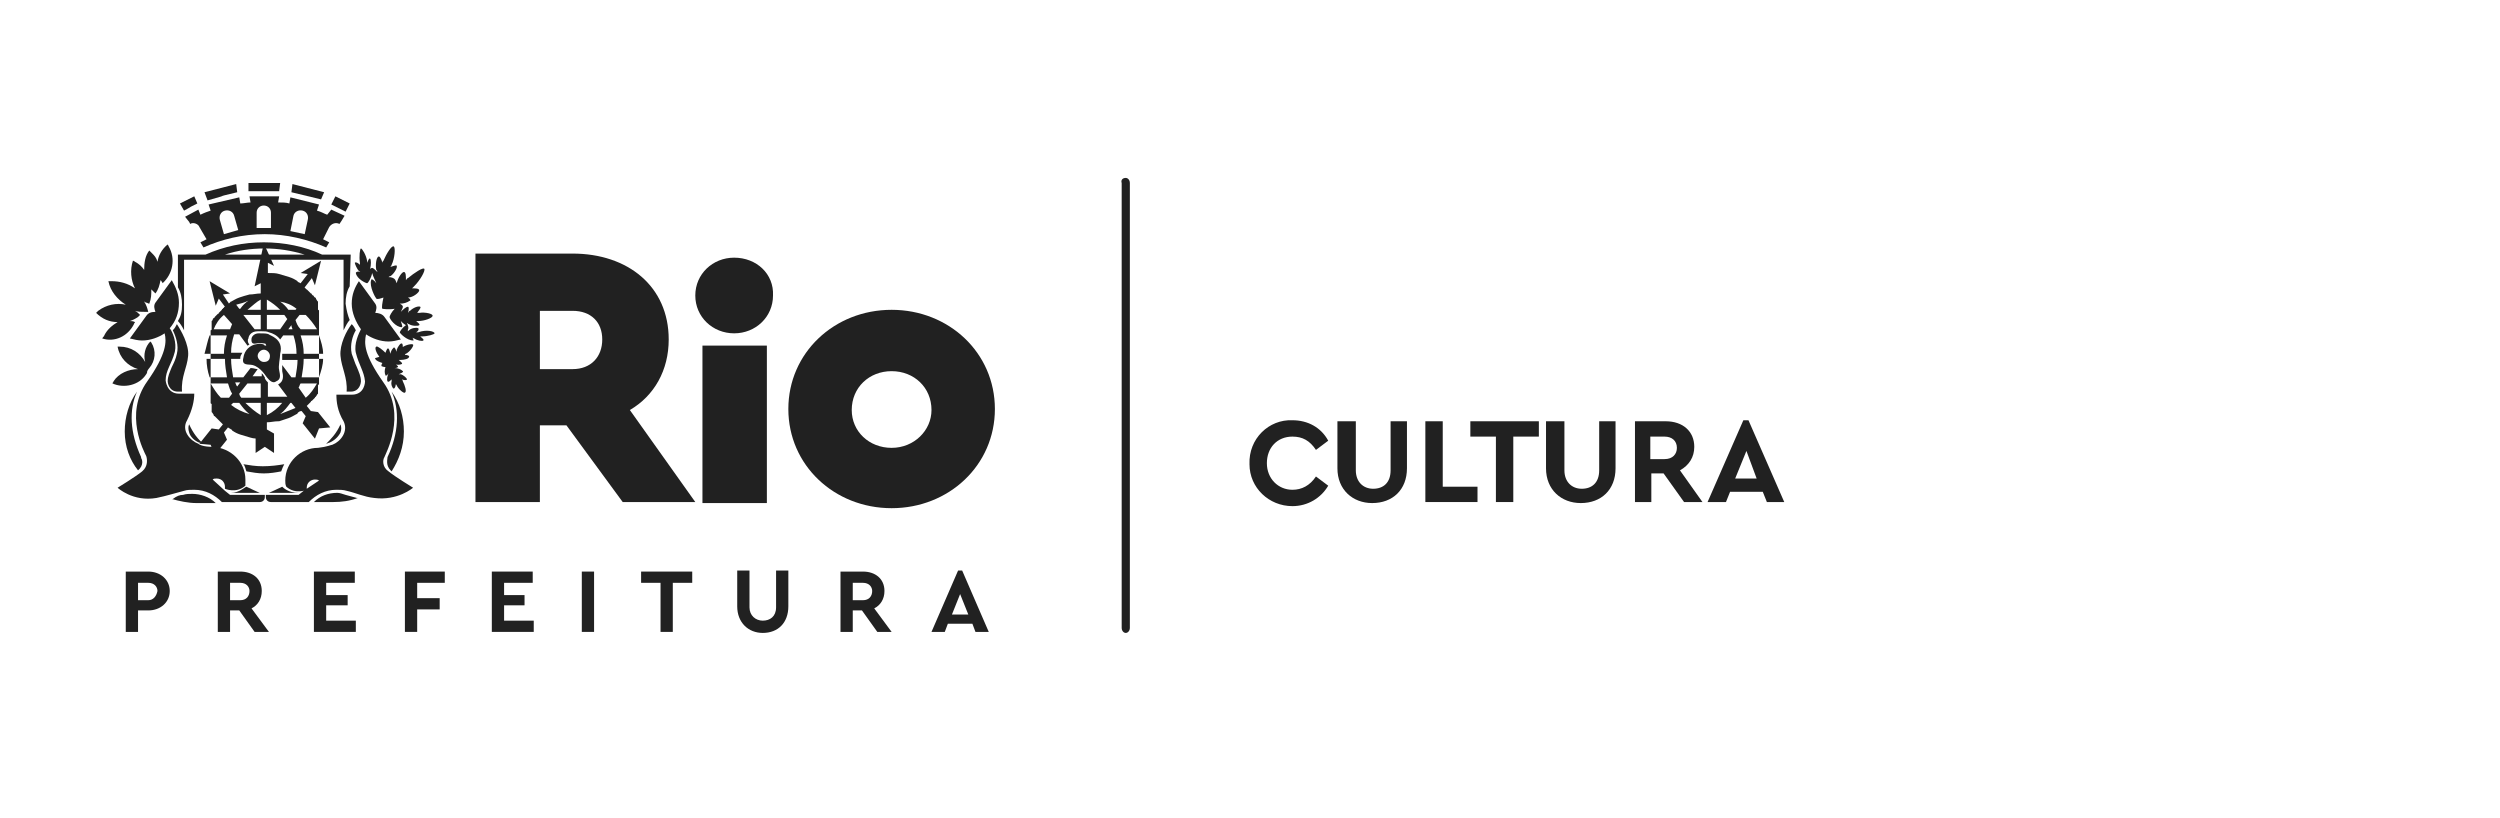 <?xml version="1.0" encoding="utf-8"?>
<!-- Generator: Adobe Illustrator 22.0.0, SVG Export Plug-In . SVG Version: 6.00 Build 0)  -->
<svg version="1.1" id="Layer_1" xmlns="http://www.w3.org/2000/svg" xmlns:xlink="http://www.w3.org/1999/xlink" x="0px" y="0px"
	 viewBox="0 0 244.5 80" style="enable-background:new 0 0 244.5 80;" xml:space="preserve">
<style type="text/css">
	.st0{display:none;}
	.st1{display:inline;}
	.st2{fill:#212121;}
</style>
<g id="Layer_3" class="st0">
	<g class="st1">
		<path class="st2" d="M139.3,45.7c-1.8,1.8-3.9,2.3-6.1,1.9c-3.2-0.5-5.5-2.2-6.8-5.1c-1.4-3-1.3-6.1,0.3-9
			c1.5-2.8,4.7-5.1,9.1-4.5c1,0.1,1.9,0.5,2.7,1.2c0.2,0.2,0.4,0.3,0.6,0.5c0.3,0,0.2-0.3,0.3-0.4c0.2-0.7,0.3-0.8,1-0.8
			c1.1,0,2.2,0,3.3,0c0.7,0,0.9,0.3,0.9,0.9c0,0.3,0,0.6,0,1c0,4.7,0,9.3,0,14c0,0.3,0,0.6,0,1c0,0.6-0.3,0.8-0.9,0.8
			c-1.1,0-2.3,0-3.4,0c-0.7,0-0.8-0.2-1-0.9C139.3,46.2,139.3,46,139.3,45.7z M135.2,33.9c-0.6,0-1.1,0.1-1.5,0.2
			c-2.7,0.9-4,4.8-1.5,7.4c1.7,1.8,4.6,1.7,6.2-0.2c1.2-1.5,1.4-3.7,0.4-5.4C137.8,34.6,136.7,33.9,135.2,33.9z"/>
		<path class="st2" d="M70.3,39.7c-1.9,0-3.8,0-5.6,0c-0.4,0-0.5,0.2-0.4,0.5c0.5,1.6,1.6,2.6,3.3,2.9c1.6,0.2,3-0.1,4.1-1.3
			c0.1-0.1,0.2-0.2,0.3-0.3c0.4-0.4,0.6-0.4,1.1-0.1c0.9,0.6,1.8,1.1,2.6,1.7c0.4,0.3,0.5,0.8,0.2,1.2c-0.5,0.7-1.1,1.2-1.8,1.7
			c-1.3,0.9-2.8,1.4-4.3,1.6c-1.9,0.3-3.8,0.1-5.6-0.7c-3.4-1.5-5.2-4.2-5.5-7.9c-0.1-1.6,0.1-3.1,0.7-4.6c1.6-3.4,4.2-5.3,8-5.5
			c1.6-0.1,3.1,0.1,4.5,0.8c3.3,1.6,5,4.2,5.2,7.8c0,0.4,0,0.8,0,1.2c0,0.6-0.3,0.8-0.8,0.9c-0.3,0-0.6,0-1,0
			C73.7,39.7,72,39.7,70.3,39.7L70.3,39.7z M71.8,36.3c-0.6-2-1.7-3-3.6-3c-1.8,0-3.1,0.9-3.8,2.5c-0.1,0.3,0,0.6,0.3,0.6
			c1.5,0,3,0,4.5,0C70.1,36.3,70.9,36.3,71.8,36.3z"/>
		<path class="st2" d="M99.7,39.7c-1.8,0-3.7,0-5.5,0c-0.5,0-0.6,0.1-0.4,0.7c0.6,1.6,1.7,2.6,3.4,2.8c1.5,0.2,2.8-0.2,3.9-1.3
			c0.2-0.2,0.3-0.3,0.5-0.5c0.3-0.2,0.6-0.3,0.9-0.1c0.9,0.6,1.8,1.1,2.6,1.7c0.6,0.4,0.6,0.8,0.2,1.4c-0.9,1.1-2,2-3.4,2.5
			c-2.5,1-5.1,1.1-7.6,0.2c-3.6-1.2-5.9-4.4-6.1-8.1c-0.1-2.9,0.7-5.5,2.9-7.6c1.6-1.5,3.5-2.4,5.8-2.5c1.7-0.1,3.3,0.1,4.8,0.8
			c3.1,1.5,4.7,4,5,7.5c0,0.5,0,1,0,1.5s-0.3,0.8-0.7,0.8c-0.3,0-0.6,0-1,0C103.2,39.7,101.4,39.7,99.7,39.7L99.7,39.7z M101.2,36.2
			c-0.3-2-2.1-2.9-3.5-2.9c-1.7,0-3,0.8-3.8,2.5c-0.2,0.4,0,0.6,0.5,0.6c2.2,0,4.3,0,6.5,0C101,36.3,101.1,36.2,101.2,36.2z"/>
		<path class="st2" d="M116,41.5c0.4-0.3,0.4-0.6,0.5-0.8c0.9-3.3,1.8-6.5,2.7-9.8c0.4-1.4,0.4-1.4,1.9-1.4c1.1,0,2.2,0,3.3,0
			c0.6,0,0.9,0.5,0.8,1.2c0,0.1-0.1,0.2-0.1,0.3c-0.1,0.2-0.1,0.3-0.2,0.5c-1.6,4.7-3.2,9.4-4.9,14.1c-0.7,2-0.8,1.6-2.4,1.6
			c-1.3,0-2.7,0-4,0c-1.2,0-1.3-0.1-1.7-1.2c-0.2-0.6-0.4-1.1-0.6-1.7c-1.5-4.3-3-8.6-4.5-13c-0.1-0.3-0.2-0.6-0.3-0.9
			c-0.1-0.4,0.2-0.8,0.6-0.9c0.2,0,0.5-0.1,0.7-0.1c1.1,0,2.1,0,3.2,0c1,0,1.2,0.1,1.5,1.1c0.8,2.4,1.5,4.9,2.2,7.3
			C115.2,39.1,115.6,40.2,116,41.5z"/>
		<path class="st2" d="M10,24c0-2.4,0.9-4.2,2.3-5.8c1.2-1.3,2.6-2.3,4.1-3.2c2.5-1.3,5.2-2.1,8-2.5c5.2-0.7,10.3-0.2,15.3,1.6
			c1.4,0.5,2.8,1.1,4.1,1.9c0.7,0.4,1.2,1,1.2,1.9c0.2,1.8-1.5,3.1-3.2,2.5c-0.3-0.1-0.5-0.2-0.7-0.4c-3.2-1.8-6.6-2.6-10.2-2.9
			c-3-0.2-6,0-8.9,0.8c-1.6,0.5-3.2,1.1-4.6,2.1c-1,0.7-1.8,1.4-2.3,2.5c-0.1,0.3-0.3,0.5-0.6,0.7c-1.2,1-2.3,2.1-3.3,3.3
			c-0.3,0.4-0.5,0.4-0.7-0.2C10.1,25.6,9.9,24.7,10,24z"/>
		<path class="st2" d="M17.4,53.5c0.2,0.1,0.3,0.1,0.5,0.2c3.1,1.8,6.6,2.5,10.1,2.6c3.2,0.1,6.4-0.3,9.5-1.4
			c1.1-0.4,2.2-0.9,3.3-1.4c0.3-0.2,0.6-0.3,0.8-0.4c1.1-0.5,2.3-0.1,3,1c0.6,1,0.4,2.4-0.5,3.1c-0.4,0.3-0.9,0.6-1.4,0.9
			c-2.5,1.3-5.1,2.1-7.8,2.6c-2.2,0.4-4.4,0.6-6.7,0.6c-3.4-0.1-6.7-0.6-9.9-1.9c-2.2-0.9-4.3-2.1-5.9-3.9c-0.5-0.6-1.1-1.1-1.3-1.9
			C13.2,53.5,15.3,53.5,17.4,53.5z"/>
		<path class="st2" d="M15.7,47.2c0,0.1-0.1,0.1-0.2,0.2C15.3,47,14.9,47,14.4,47c-1.3,0-2.7,0-4,0c0.2-1.1,0.9-2,1.6-2.8
			c1.4-1.6,3.1-2.8,5.1-3.7c3.2-1.5,6.7-2.2,10.2-2.3s6.9,0.4,10.2,1.6c1.2,0.5,2.4,1.1,3.4,2c1.2,1.1,1.9,2.3,1.5,4
			c-1.5,0-2.9,0-4.4,0c-0.4,0-0.7,0.1-1-0.3c0.1-0.2,0.3-0.5,0-0.7c-0.9-0.5-1.9-0.9-2.9-1.2c-4.8-1.3-9.6-1-14.3,0.8
			c-1.5,0.6-2.7,1.4-4,2.4C15.9,47,15.8,47.1,15.7,47.2z"/>
		<path class="st2" d="M79.1,33c0-3.1,0-6.2,0-9.3c0-0.3,0-0.6,0-1c0-0.6,0.3-1,0.9-1c1.2,0,2.4,0,3.6,0c0.6,0,0.8,0.3,0.8,0.9
			c0,0.4,0,0.7,0,1.1c0,5.6,0,11.3,0,16.9c0,0.4,0,0.8,0.1,1.2c0.1,0.6,0.4,0.9,1,0.9c0.4,0,0.7,0,1.1,0c0.5,0,0.8,0.2,0.8,0.7
			c0,0.9,0,1.8,0,2.7c0,0.6-0.3,0.9-1,0.9c-1.2,0-2.4,0.1-3.6,0c-2.6-0.3-3.5-1.8-3.7-3.7c0-0.4,0-0.7,0-1.1
			C79.1,39.2,79.1,36.1,79.1,33z"/>
		<path class="st2" d="M37.5,28.5c0-0.1,0-0.2,0-0.3c-0.1-0.1-0.2-0.1-0.3-0.2c-0.5-0.2-0.9-0.4-1.4-0.6c-0.1-0.2-0.3-0.2-0.6-0.2
			c-0.1,0-0.2,0-0.3-0.1c-0.1-0.2-0.3-0.2-0.6-0.2c-0.1,0-0.2,0-0.3-0.1c-0.2-0.3-0.5-0.3-0.8-0.2c-1-0.1-2-0.3-3-0.4
			c-4.7-0.4-8.9,0.7-12.4,4c-0.1,0.1-0.2,0.2-0.3,0.2c-1.5,0-3,0-4.5,0c-0.5,0-0.9,0-1.3,0.3c0.4-1.2,1.2-2.2,2.1-3.2
			c2.8-3.1,6.3-5,10.3-5.8c4.5-0.9,8.8-0.4,13.1,1.1c1.1,0.4,2.1,0.9,3,1.6c0.7,0.5,1.3,1.1,1.7,1.9c0,0.2,0.1,0.4,0.2,0.5
			c0.3,0.5,0.4,1.1,0.3,1.6C40.9,28.5,39.2,28.5,37.5,28.5z"/>
		<path class="st2" d="M37.2,45.5c0.3,0.3,0.7,0.3,1,0.3c1.5,0,2.9,0,4.4,0c-0.1,1.4-1,2.3-2,3.1c-0.8,0.6-1.6,1.1-2.5,1.4
			c-5.2,2-10.5,2.5-15.8,0.9c-1.4-0.4-2.7-1-4-1.8c-0.5-0.3-0.5-0.5-0.1-0.8c1.3-1.1,2.8-1.7,4.4-2.2c0.4-0.1,0.7,0,1.1,0.2
			c1.2,0.4,2.4,0.6,3.6,0.7c3.2,0.2,6.3-0.3,9.3-1.5C36.7,45.7,37,45.6,37.2,45.5z"/>
		<path class="st2" d="M37.5,28.5c1.7,0,3.4,0,5.2,0c0.1,1.4-0.7,2.3-1.6,3.2c-1,0.9-2.2,1.5-3.4,2c-2.3,0.9-4.6,1.4-7.1,1.6
			c-3.5,0.3-7-0.1-10.4-1.1c-0.4-0.1-0.9-0.2-1.3-0.6c0.3-0.7,0.8-1.3,1.4-1.8c0.4-0.4,0.9-0.7,1.3-1c0.8-0.6,1.7-0.8,2.8-0.6
			c3.4,0.7,6.7,0.5,10-0.4C35.5,29.4,36.5,28.9,37.5,28.5z"/>
		<path class="st2" d="M88.1,59.4c0,2.6,0,5.2,0,7.8c0,0.3,0,0.6,0,1c0,0.6-0.3,0.8-0.9,0.7c-0.3,0-0.4-0.2-0.4-0.4
			c0-0.5,0-0.9-0.1-1.4c0-0.1-0.1-0.2-0.2-0.2s-0.2,0-0.2,0c-0.1,0.1-0.2,0.3-0.4,0.4c-2.5,2.8-7.8,2.6-10-1.1
			c-1.5-2.6-1.5-5.2,0.1-7.8c2.1-3.4,7-4.1,9.9-1.2c0.2,0.2,0.3,0.3,0.5,0.5c0.1,0.1,0.3,0,0.3-0.1c0.1-0.3,0.1-0.6,0.1-0.9
			c0-2,0-3.9,0-5.9c0-0.2-0.1-0.5,0.2-0.6c0.3-0.1,0.7-0.1,1.1,0.1c0.1,0,0.1,0.1,0.1,0.2c0,0.3,0,0.6,0,1
			C88.1,54.1,88.1,56.8,88.1,59.4z M81.2,56.8c-1.7-0.1-3.7,1.1-4.5,3.2c-0.5,1.2-0.6,2.5-0.3,3.8c0.4,2.3,2.3,4.1,4.7,4.3
			c1.9,0.2,4.2-0.7,5.2-3.2c0.7-1.7,0.7-3.4-0.1-5.1C85.2,57.8,83.6,56.8,81.2,56.8z"/>
		<path class="st2" d="M164.4,66.8c-0.1,0.2-0.3,0.3-0.4,0.5c-2.4,2.8-7.2,2.6-9.6-0.2c-2.3-2.7-2.2-7,0.3-9.6
			c2.6-2.7,7-2.7,9.4,0.1c0.1,0.1,0.2,0.3,0.3,0.4c0.4-0.2,0.2-0.5,0.2-0.7c0-0.3,0-0.5,0-0.8s0.2-0.5,0.5-0.6
			c0.4-0.1,0.8,0.1,0.9,0.6c0,0.2,0,0.5,0,0.7c0,3.5,0,7.1,0,10.6c0,0.2,0,0.4,0,0.5c0,0.6-0.2,0.7-0.7,0.7c-0.4,0-0.6-0.2-0.6-0.6
			c0-0.5,0-1,0-1.5C164.6,66.8,164.5,66.8,164.4,66.8z M164.7,62.5c0.1-1.2-0.3-2.3-0.9-3.4c-1.9-3.1-6.7-3.2-8.6,0
			c-1.3,2.1-1.3,4.4-0.1,6.5c2,3.3,6.8,3.3,8.8,0C164.4,64.6,164.7,63.6,164.7,62.5z"/>
		<path class="st2" d="M133.6,57.9c0-0.5,0-1,0-1.5c0-0.3,0.3-0.6,0.7-0.6c0.3,0,0.6,0.2,0.7,0.5c0,0.3,0,0.5,0,0.8
			c0,3.5,0,7,0,10.4c0,0.2,0,0.5,0,0.7c0,0.5-0.2,0.6-0.7,0.6s-0.7-0.2-0.7-0.6s0-0.9,0-1.3c-0.3-0.1-0.4,0-0.5,0.2
			c-1.7,2-4,2.6-6.5,1.9c-2.6-0.7-4.2-2.5-4.7-5.2c-0.5-2.9,0.3-5.4,2.7-7.2c2.8-2.1,6.4-1.4,8.4,0.7c0.1,0.2,0.3,0.3,0.4,0.5
			C133.4,57.9,133.5,57.9,133.6,57.9z M128.4,56.8c-2.2,0-3.8,1.1-4.7,3.1c-0.6,1.4-0.7,2.8-0.3,4.3c0.6,2.2,2.5,3.8,4.8,3.9
			s4.3-1.2,5.1-3.4c0.6-1.6,0.6-3.2-0.1-4.8C132.2,57.9,130.7,56.8,128.4,56.8z"/>
		<path class="st2" d="M61.1,62.9c-0.1,3,2.9,5.7,6.3,5.1c1.2-0.2,2.2-0.8,3.1-1.7c0.2-0.2,0.3-0.3,0.5-0.5c0.2-0.1,0.6,0,0.8,0.2
			c0.2,0.2,0.2,0.4,0,0.6c-0.3,0.5-0.7,0.8-1.1,1.2c-1.4,1-2.9,1.4-4.6,1.4c-4.8-0.1-7.1-4.3-6.5-7.9c0.4-2.6,1.8-4.5,4.2-5.5
			c3.2-1.3,7.6,0.3,8.7,4.3c0.1,0.3,0.1,0.6,0.2,0.9c0.2,1.9,0,1.7-1.5,1.7c-2.9,0-5.8,0-8.7,0C62.1,62.9,61.7,62.9,61.1,62.9z
			 M66.3,61.7L66.3,61.7c1.6,0,3.1,0,4.7,0c0.4,0,0.5-0.2,0.4-0.5c-0.3-1.9-1.3-3.3-3.1-4c-0.8-0.3-1.6-0.3-2.4-0.3
			c-2.3,0-4.3,1.9-4.7,4.4c-0.1,0.3,0.1,0.5,0.5,0.5C63.1,61.7,64.7,61.7,66.3,61.7z"/>
		<path class="st2" d="M182.5,62.2c0,3.4-1.8,6-4.8,6.8c-4.6,1.3-8-1.9-8.5-5.5c-0.2-1.4-0.1-2.8,0.5-4.2c1.1-2.6,3.8-4.1,6.5-3.9
			c3.2,0.3,5.2,2.4,5.9,4.8c0.1,0.3,0.2,0.7,0.2,1.1C182.5,61.7,182.5,62,182.5,62.2z M170.6,62.2c0,1.4,0.2,2.3,0.8,3.3
			c2,3.4,6.9,3.4,8.8,0.1c1.1-2,1.2-4,0.2-6c-1-1.9-2.5-2.8-4.7-2.8c-2.1,0-3.6,1-4.5,2.8C170.8,60.4,170.6,61.4,170.6,62.2z"/>
		<path class="st2" d="M143.8,69.3c-0.3-0.1-0.7-0.2-1.1-0.4c-2.6-0.9-4-2.8-4.5-5.4c-0.2-1.4-0.1-2.8,0.5-4.2
			c1.1-2.4,3-3.7,5.5-3.9c2.4-0.2,4.5,0.7,5.9,2.8c0.1,0.2,0.2,0.4,0.3,0.6c0.2,0.4,0.1,0.6-0.2,0.8c-0.4,0.3-0.7,0.2-0.9-0.1
			c-0.1-0.2-0.2-0.4-0.4-0.6c-1.2-1.8-3-2.4-5-2.1c-1.9,0.2-3.2,1.3-3.9,3c-0.8,1.9-0.8,3.8,0.3,5.7c1.8,3.1,6.3,3.5,8.6,0.5
			c0.2-0.2,0.3-0.5,0.5-0.7c0.2-0.3,0.6-0.4,1-0.2c0.2,0.1,0.4,0.3,0.3,0.6c-0.1,0.2-0.2,0.4-0.3,0.6c-1,1.6-2.4,2.5-4.2,2.8
			c-0.6,0.1-0.9,0.4-1.1,0.9c-0.4,0.8-0.7,1.7-1.1,2.5c-0.2,0.4-0.4,0.6-0.9,0.5c-0.4,0-0.6-0.2-0.4-0.6c0.3-0.8,0.7-1.6,1-2.4
			C143.8,69.8,144,69.6,143.8,69.3z"/>
		<path class="st2" d="M102.4,67.2c-0.4,0-0.5,0.4-0.7,0.6c-0.9,0.9-2,1.4-3.3,1.5c-0.9,0.1-1.7,0.1-2.6-0.2
			c-2.6-0.8-3.6-2.7-3.8-4.7c0-0.1,0-0.2,0-0.3c0-2.5,0-5,0-7.6c0-0.2,0-0.5,0.2-0.6c0.2-0.2,0.5-0.2,0.8-0.1
			c0.2,0.1,0.4,0.3,0.4,0.5c0,0.3,0,0.6,0,1c0,1.9,0,3.8,0,5.8c0,0.6,0,1.2,0.2,1.8c0.4,1.6,1.4,2.6,3,3c1.2,0.3,2.4,0.2,3.5-0.3
			c1.3-0.5,2-1.5,2.4-2.8c0.2-0.6,0.2-1.3,0.2-1.9c0-1.8,0-3.7,0-5.5c0-0.3,0-0.6,0-1s0.3-0.6,0.6-0.6c0.4,0,0.7,0.2,0.8,0.6
			c0,0.2,0,0.5,0,0.7c0,3.6,0,7.1,0,10.7c0,0.1,0,0.3,0,0.4c0,0.6-0.3,0.8-0.9,0.7c-0.3,0-0.4-0.2-0.5-0.4c0-0.2,0-0.5,0-0.7
			C102.6,67.6,102.7,67.4,102.4,67.2z"/>
		<path class="st2" d="M113.9,69.3c-4.4,0-7.4-3.8-6.7-8.1c0.4-2.5,1.8-4.4,4.2-5.3c3.1-1.2,6.6,0.1,8.1,2.9c0.3,0.5,0.2,0.8-0.4,1
			c-0.2,0.1-0.5,0-0.6-0.2s-0.3-0.4-0.4-0.6c-1.3-1.9-3.1-2.5-5.2-2.2c-2,0.3-3.3,1.6-3.9,3.4c-0.7,2-0.5,3.9,0.7,5.6
			c1.9,2.8,6.1,3,8.3,0.2c0.2-0.2,0.3-0.4,0.5-0.7c0.2-0.4,0.5-0.4,0.8-0.3c0.5,0.1,0.7,0.4,0.4,0.9c-1.1,1.9-2.7,3.1-4.9,3.3
			C114.3,69.3,114,69.3,113.9,69.3z"/>
		<path class="st2" d="M11.9,30.7c0.4-0.3,0.8-0.3,1.3-0.3c1.5,0,3,0,4.5,0c-0.1,0.2-0.3,0.5-0.4,0.7c-1.5,2-2.3,4.2-2,6.6
			c0,0.4,0,0.6-0.3,0.8c-1.3,0.7-2.5,1.5-3.5,2.4c-0.3,0-0.4-0.2-0.4-0.4C10.1,37.2,10.4,33.9,11.9,30.7
			C11.8,30.8,11.9,30.7,11.9,30.7z"/>
		<path class="st2" d="M10.5,46.9c1.3,0,2.7,0,4,0c0.4,0,0.8,0,1.1,0.4c-0.2,0.3-0.3,0.6-0.5,1c-0.5,1-0.4,2,0.2,3
			c0.3,0.5,0.7,1,1.2,1.4c0.3,0.2,0.6,0.5,0.9,0.8c-2.1,0-4.2,0-6.3,0C9.8,51.5,9.6,49,10.5,46.9z"/>
		<path class="st2" d="M161,53.5c-0.4,0-0.7-0.1-1.1-0.3c-0.5-0.2-1-0.4-1.5-0.6c-0.5-0.2-1-0.1-1.3,0.4c0,0.1-0.1,0.2-0.2,0.2
			c-0.2,0.2-0.5,0.2-0.8,0s-0.3-0.4-0.2-0.7c0.6-1.3,1.7-1.6,2.7-1.2c0.6,0.2,1.2,0.4,1.8,0.7s1.1,0.3,1.5-0.4
			c0.1-0.2,0.3-0.4,0.5-0.4c0.4,0,0.7,0.4,0.6,0.8C162.7,53,162,53.6,161,53.5z"/>
		<path class="st2" d="M33.4,26.5c0.3,0,0.6-0.1,0.8,0.2C33.9,26.8,33.6,26.7,33.4,26.5z"/>
		<path class="st2" d="M42.4,26.8c-0.2-0.1-0.2-0.3-0.2-0.5C42.3,26.4,42.4,26.6,42.4,26.8z"/>
		<path class="st2" d="M34.5,26.8c0.2,0,0.4,0,0.6,0.2C34.8,27.1,34.6,27,34.5,26.8z"/>
		<path class="st2" d="M35.3,27.1c0.2,0,0.4,0,0.6,0.2C35.6,27.4,35.4,27.3,35.3,27.1z"/>
		<path class="st2" d="M37.2,27.9c0.1,0.1,0.2,0.1,0.3,0.2C37.4,28.1,37.3,28,37.2,27.9z"/>
		<path class="st2" d="M15.7,47.2c0.1-0.1,0.2-0.2,0.3-0.3C16,47.1,15.9,47.1,15.7,47.2z"/>
	</g>
</g>
<path class="st2" d="M110.1,17.4L110.1,17.4c0.2,0,0.4,0.2,0.4,0.5v43.5c0,0.3-0.2,0.5-0.4,0.5l0,0c-0.2,0-0.4-0.2-0.4-0.5V17.9
	C109.6,17.6,109.8,17.4,110.1,17.4"/>
<path class="st2" d="M87.2,30.3c-5.6,0-10.1,4.2-10.1,9.7s4.5,9.7,10.1,9.7s10.1-4.2,10.1-9.7S92.8,30.3,87.2,30.3 M87.2,43.8
	c-2.2,0-3.9-1.6-3.9-3.7c0-2.2,1.7-3.8,3.9-3.8s3.9,1.6,3.9,3.8C91.1,42.1,89.4,43.8,87.2,43.8"/>
<path class="st2" d="M74.6,61.9L74.6,61.9c1.5,0,2.5-1,2.5-2.6v-3.5h-1.2v3.6c0,0.9-0.6,1.3-1.3,1.3s-1.3-0.5-1.3-1.3v-3.6h-1.2v3.5
	C72.1,60.9,73.2,61.9,74.6,61.9"/>
<path class="st2" d="M94.1,55.8h-0.4l-2.6,6h1.3l0.3-0.8h2.4l0.3,0.8h1.3L94.1,55.8z M93.1,60.1l0.8-2l0.8,2H93.1z"/>
<path class="st2" d="M85.5,59.5c0.6-0.3,1-0.9,1-1.7c0-1.2-0.9-1.9-2.1-1.9h-2.2v5.9h1.2v-2.1h0.9l1.5,2.1h1.4L85.5,59.5z
	 M84.4,58.7h-1V57h1c0.6,0,0.9,0.4,0.9,0.8C85.3,58.3,85,58.7,84.4,58.7"/>
<polygon class="st2" points="67.7,55.9 62.7,55.9 62.7,57 64.6,57 64.6,61.8 65.8,61.8 65.8,57 67.7,57 "/>
<rect x="56.9" y="55.9" class="st2" width="1.2" height="5.9"/>
<polygon class="st2" points="52.1,55.9 48.1,55.9 48.1,61.8 52.2,61.8 52.2,60.7 49.3,60.7 49.3,59.2 51.3,59.2 51.3,58.2 
	49.3,58.2 49.3,57 52.1,57 "/>
<polygon class="st2" points="43.5,55.9 39.6,55.9 39.6,61.8 40.8,61.8 40.8,59.6 43,59.6 43,58.5 40.8,58.5 40.8,57 43.5,57 "/>
<polygon class="st2" points="34.7,55.9 30.7,55.9 30.7,61.8 34.8,61.8 34.8,60.7 31.9,60.7 31.9,59.2 34,59.2 34,58.2 31.9,58.2 
	31.9,57 34.7,57 "/>
<path class="st2" d="M24.6,59.5c0.6-0.3,1-0.9,1-1.7c0-1.2-0.9-1.9-2.1-1.9h-2.2v5.9h1.2v-2.1h0.9l1.5,2.1h1.4L24.6,59.5z
	 M23.5,58.7h-1V57h1c0.6,0,0.9,0.4,0.9,0.8C24.4,58.3,24.1,58.7,23.5,58.7"/>
<path class="st2" d="M14.5,55.9h-2.2v5.9h1.2v-2.1h1c1.2,0,2.1-0.8,2.1-1.9S15.7,55.9,14.5,55.9 M14.5,58.7h-1V57h1
	c0.6,0,0.9,0.4,0.9,0.8C15.3,58.3,15,58.7,14.5,58.7"/>
<rect x="68.7" y="33.8" class="st2" width="6.3" height="15.4"/>
<path class="st2" d="M61.6,40.1c2.4-1.4,3.8-3.9,3.8-6.9c0-5.2-4-8.4-9.4-8.4h-9.5v24.3h6.3v-7.5h2.6l5.5,7.5H68L61.6,40.1z
	 M56,36.1h-3.2v-5.7H56c1.8,0,2.9,1.1,2.9,2.8C58.9,34.9,57.8,36.1,56,36.1"/>
<path class="st2" d="M71.8,25.2c-2.1,0-3.8,1.6-3.8,3.7s1.7,3.7,3.8,3.7s3.8-1.6,3.8-3.7C75.7,26.8,74,25.2,71.8,25.2"/>
<path class="st2" d="M10.2,32.8L10.2,32.8c0.3-0.6,0.8-1,1.3-1.3c-0.8,0-1.5-0.3-2.1-0.9c0.1-0.1,0.1-0.1,0.2-0.2
	c0.8-0.6,1.8-0.8,2.7-0.6c-0.8-0.5-1.5-1.3-1.7-2.3c0.1,0,0.2,0,0.3,0c0.8,0,1.6,0.2,2.3,0.7c-0.4-0.8-0.5-1.8-0.2-2.7
	c0.1,0,0.2,0.1,0.2,0.1c0.4,0.2,0.7,0.5,0.9,0.8c0-0.7,0.1-1.4,0.5-1.9c0.1,0.1,0.1,0.1,0.2,0.2c0.3,0.3,0.5,0.5,0.6,0.9
	c0.1-0.6,0.4-1.2,1-1.7c0,0.1,0.1,0.1,0.1,0.2c0.7,1.2,0.4,2.7-0.6,3.6c0-0.1-0.1-0.1-0.1-0.2l-0.1-0.1c-0.1,0.5-0.2,0.9-0.5,1.3
	c-0.1-0.1-0.1-0.1-0.2-0.2s-0.1-0.1-0.2-0.2c0,0.5,0,0.9-0.2,1.4c-0.1,0-0.2-0.1-0.3-0.1s-0.1-0.1-0.2-0.1c0.2,0.3,0.3,0.6,0.4,1
	c-0.1,0-0.2,0-0.3,0c-0.4,0-0.7,0-1-0.1c0.2,0.1,0.3,0.2,0.5,0.4c-0.1,0.1-0.1,0.1-0.2,0.2c-0.3,0.2-0.5,0.3-0.8,0.4
	c0.2,0,0.3,0,0.5,0.1c0,0.1-0.1,0.1-0.1,0.2c-0.6,1.2-1.9,1.8-3.1,1.4C10.1,32.9,10.2,32.9,10.2,32.8"/>
<path class="st2" d="M42.5,32.6L42.5,32.6c0,0.1-0.7,0.3-1.2,0.3c-0.1,0-0.1,0-0.2,0c0.2,0.2,0.4,0.3,0.3,0.4
	c-0.1,0.1-0.6,0-0.9-0.2c-0.1,0-0.2-0.1-0.2-0.2c0.1,0.2,0.2,0.5,0.1,0.4c-0.6,0-1.3-0.7-1.3-0.8s0.3-0.5,0.6-0.7
	c-0.2-0.1-0.4-0.3-0.5-0.4c0.1,0.3,0.2,0.6,0.1,0.6c-0.6,0-1.2-0.8-1.2-1c0-0.1,0.2-0.5,0.5-0.8c-0.6,0.1-1.2,0-1.2,0
	c-0.1-0.1,0-0.6,0.1-1.1c-0.3,0.1-0.6,0.2-0.7,0.1s-0.7-1.2-0.5-1.8c0-0.2,0.3,0,0.5,0.3c-0.1-0.3-0.3-0.6-0.4-1
	c-0.1,0.5-0.4,1-0.5,1s-1-0.4-1.1-1c0-0.1,0.2-0.2,0.5-0.1c-0.1,0-0.1-0.1-0.2-0.1c-0.2-0.2-0.4-0.7-0.4-0.8c0.1-0.1,0.3,0,0.5,0.2
	c0-0.1,0-0.1,0-0.2c-0.1-0.6,0-1.4,0.1-1.4s0.5,0.6,0.6,1.2c0,0.1,0,0.1,0,0.2c0.1-0.2,0.2-0.5,0.3-0.4s0.1,0.6,0,1
	c0,0,0,0.1-0.1,0.1c0.1-0.1,0.2-0.2,0.3-0.2l0,0l0,0l0,0l0,0c0.1,0,0.3,0.2,0.5,0.4c0-0.1,0-0.1-0.1-0.2c-0.1-0.5,0-1.2,0.2-1.3
	c0.1-0.1,0.3,0.2,0.4,0.6c0-0.1,0-0.1,0.1-0.2c0.3-0.7,0.8-1.5,1-1.4s0.1,1.2-0.2,1.8c0,0.1-0.1,0.1-0.1,0.2
	c0.3-0.1,0.6-0.2,0.6-0.1c0.1,0.2-0.3,0.8-0.6,1c0,0-0.1,0-0.2,0.1c0.3,0,0.5,0.1,0.6,0.2s0.1,0.2,0.2,0.4l0,0
	c0.1-0.5,0.5-1.1,0.7-1.1s0.2,0.4,0.2,0.8c0.1-0.1,0.1-0.2,0.2-0.2c0.6-0.5,1.5-1.1,1.6-0.9s-0.4,1.1-1,1.7
	c-0.1,0.1-0.1,0.1-0.2,0.2c0.3,0,0.7,0,0.7,0.2s-0.6,0.7-1.1,0.7l0,0c0.2,0.1,0.3,0.3,0.2,0.3c-0.3,0.2-0.6,0.3-1,0.3
	c0.2,0.1,0.3,0.2,0.3,0.3c0,0.1-0.1,0.3-0.2,0.5c0.2-0.2,0.5-0.5,0.7-0.5c0.1,0,0.1,0.3,0,0.6c0.1-0.1,0.1-0.2,0.2-0.2
	c0.3-0.3,0.8-0.5,1-0.4c0.1,0.1-0.1,0.3-0.3,0.6c0.1,0,0.2,0,0.2,0c0.6-0.1,1.4,0.1,1.3,0.3c0,0.2-0.8,0.5-1.4,0.5
	c-0.1,0-0.1,0-0.2,0c0.2,0.2,0.4,0.3,0.3,0.4s-0.7,0.1-1-0.1c-0.1,0-0.1-0.1-0.2-0.1c0.1,0.2,0.2,0.5,0.1,0.6c0,0.1,0,0.2-0.1,0.3
	c0-0.1,0.1-0.1,0.2-0.2c0.2-0.2,0.7-0.3,0.9-0.2c0.1,0.1,0,0.3-0.2,0.4c0.1,0,0.1,0,0.2,0C41.7,32.2,42.5,32.4,42.5,32.6"/>
<path class="st2" d="M38.1,28.3c0-0.2,0-0.3,0.1-0.5c-0.3,0.2-0.6,0.3-0.8,0.3C37.7,28.1,38,28.2,38.1,28.3"/>
<path class="st2" d="M39.3,34L39.3,34c0.4-0.3,1-0.4,1.1-0.3c0.1,0.1-0.3,0.7-0.7,0.9c0,0-0.1,0-0.1,0.1c0.2,0,0.5,0.1,0.4,0.2
	c0,0.2-0.5,0.3-0.8,0.3c-0.1,0-0.2,0-0.2,0c0.2,0.2,0.4,0.3,0.3,0.4c-0.2,0.1-0.5,0.1-0.8,0l0,0c0.2,0,0.3,0.1,0.4,0.2
	c0.1,0.1-0.1,0.2-0.3,0.2c0.3,0,0.6,0.1,0.8,0.3c0.1,0.1-0.2,0.2-0.4,0.3c0.1,0,0.1,0,0.2,0c0.3,0.1,0.6,0.4,0.6,0.5s-0.3,0.1-0.5,0
	c0,0,0.1,0.1,0.1,0.2c0.2,0.4,0.4,1,0.2,1.1c-0.1,0.1-0.6-0.3-0.8-0.7c0,0,0-0.1-0.1-0.1c0,0.2-0.1,0.4-0.2,0.4s-0.3-0.4-0.2-0.7
	c0-0.1,0-0.1,0-0.2c-0.2,0.2-0.3,0.3-0.4,0.2c-0.1-0.2,0-0.6,0.1-0.8c-0.1,0.2-0.3,0.3-0.3,0.2c-0.1-0.2-0.1-0.5,0-0.8
	c-0.2,0-0.4-0.1-0.4-0.1s0-0.2,0.1-0.3c-0.3-0.1-0.6-0.2-0.7-0.4c-0.1-0.1,0.1-0.1,0.4-0.2l0,0c-0.3-0.4-0.5-0.9-0.3-1
	c0.1-0.1,0.6,0.3,0.9,0.6l0,0c0.1-0.3,0.2-0.5,0.3-0.4s0.1,0.3,0.2,0.5c0-0.2,0.1-0.4,0.3-0.6c0.1-0.1,0.2,0.2,0.3,0.4
	c0-0.1,0-0.2,0-0.2c0.1-0.3,0.4-0.7,0.5-0.6c0.1,0,0.1,0.3,0.1,0.5C39.2,34.1,39.2,34,39.3,34"/>
<path class="st2" d="M14.3,36.6L14.3,36.6c-0.7,1.1-2.2,1.4-3.3,0.9c0-0.1,0.1-0.1,0.1-0.2c0.5-0.8,1.5-1.2,2.4-1.2
	c-1-0.3-1.8-1.1-2-2.2c0.1,0,0.2,0,0.2,0c1.1,0,2,0.6,2.5,1.5c-0.2-0.7,0-1.5,0.5-2l0.1,0.1c0.5,0.8,0.4,1.8-0.2,2.5l0,0
	c-0.1,0.1-0.2,0.3-0.2,0.3C14.4,36.5,14.3,36.6,14.3,36.6"/>
<path class="st2" d="M13.5,46L13.5,46L13.5,46c-0.8-1-1.3-2.3-1.3-3.8c0-1.4,0.4-2.8,1.2-3.9c-0.8,1.8-0.7,4,0.4,6.4
	c0,0.1,0,0.1,0,0.1C13.9,44.9,14.1,45.5,13.5,46"/>
<path class="st2" d="M17.9,48.4L17.9,48.4c0.3-0.1,0.6-0.1,0.9-0.1c0.8,0,1.7,0.3,2.3,0.9h-1.9c-0.8,0-1.7-0.2-2.4-0.4h0.1
	C17.3,48.5,17.6,48.4,17.9,48.4"/>
<path class="st2" d="M18.5,42.3L18.5,42.3c-0.1-0.3-0.1-0.6,0-0.8c0.4,0.9,0.9,1.5,1.4,1.9c-0.2,0-0.3-0.1-0.3-0.1h-0.1
	C19,43.1,18.6,42.7,18.5,42.3"/>
<path class="st2" d="M17.3,31.7c-0.1,0.2-0.2,0.4-0.4,0.6c0.3,0.6,0.6,1.5,0.4,2.3c-0.1,0.5-0.3,0.9-0.5,1.3
	c-0.2,0.5-0.4,0.9-0.4,1.4c0,0.1,0.1,1,1,1h0.4c-0.1-1.5,0.5-2.3,0.6-3.5C18.5,33.7,17.7,32.3,17.3,31.7"/>
<path class="st2" d="M32.2,43.3L32.2,43.3c-0.1,0-0.2,0.1-0.3,0.1c0.5-0.5,1-1,1.4-1.9c0.1,0.3,0.1,0.5,0,0.8
	C33.1,42.7,32.7,43.1,32.2,43.3L32.2,43.3z"/>
<path class="st2" d="M22.5,48.4L22,48l0,0l-1.2-1.1c0.1-0.1,0.2-0.1,0.4-0.1c0.5,0,0.8,0.4,0.8,0.8c0,0.1,0,0.2,0,0.2s1.1,0.5,2-0.3
	l0,0c0-0.2,0-0.4,0-0.6c0-1.7-1.4-3.1-3.2-3.2c-0.9,0-1.3-0.2-1.4-0.3c-0.8-0.3-1.7-1.3-1.1-2.3c0.5-1,0.7-1.9,0.7-2.6h-1.5
	c-1.2,0-1.3-1.3-1.3-1.3c0-1,0.6-1.6,0.9-2.8c0.2-0.9-0.2-1.9-0.5-2.3c0.6-0.7,0.9-1.5,0.9-2.5c0-0.8-0.3-1.5-0.7-2.2l-1.6,2.2
	c-0.2,0.3-0.1,0.6,0,0.9c-0.4,0-0.7,0.1-0.9,0.4l-1.6,2.2c0.4,0.1,0.8,0.2,1.2,0.2c0.8,0,1.6-0.3,2.2-0.7c0.2,0.8,0.2,2-1.7,4.7
	c-2.3,3.2-0.3,6.9-0.1,7.3c0.1,0.3,0.2,1-0.4,1.5s-2.4,1.6-2.4,1.6s1.5,1.4,3.8,1c1-0.2,1.9-0.5,2.7-0.7c0.3-0.1,0.6-0.1,1-0.1
	c1.1,0,2,0.5,2.7,1.2h3.7c0.3,0,0.5-0.2,0.5-0.5c0-0.1,0-0.1,0-0.2C25.9,48.4,22.5,48.4,22.5,48.4z"/>
<path class="st2" d="M22.6,48.2L22.6,48.2c0.8,0,1.4-0.6,1.5-0.6c0.4,0.2,1.3,0.6,1.3,0.6l0,0c0,0,0,0,0.1,0H22.6z"/>
<path class="st2" d="M27.8,45.4L27.8,45.4c-0.1,0.2-0.2,0.4-0.3,0.7c-0.5,0.1-1.1,0.2-1.7,0.2s-1.1-0.1-1.7-0.2
	c-0.1-0.2-0.1-0.5-0.3-0.7c0.6,0.1,1.2,0.2,1.9,0.2C26.5,45.6,27.2,45.5,27.8,45.4"/>
<path class="st2" d="M33.8,48.4L33.8,48.4c0.4,0.1,0.7,0.2,1.1,0.3H35c-0.8,0.3-1.6,0.4-2.4,0.4h-1.9c0.6-0.6,1.4-0.9,2.3-0.9
	C33.2,48.2,33.5,48.3,33.8,48.4"/>
<path class="st2" d="M34.4,31.7c-0.5,0.6-1.2,2-1.1,3.1c0.1,1.2,0.7,2.1,0.6,3.5h0.4c0.9,0,1-0.9,1-1c0-0.5-0.2-0.9-0.4-1.4
	c-0.2-0.4-0.3-0.8-0.5-1.3c-0.2-0.9,0.1-1.8,0.4-2.3C34.7,32.1,34.6,31.9,34.4,31.7"/>
<path class="st2" d="M37.9,44.7L37.9,44.7c0,0.2-0.2,0.8,0.3,1.3l0.1,0.1c0.7-1.1,1.2-2.4,1.2-3.9c0-1.4-0.4-2.8-1.2-3.9
	C39.1,40.1,39,42.4,37.9,44.7"/>
<path class="st2" d="M37.6,44.7c0.1-0.3,2.2-4.1-0.1-7.3c-1.9-2.7-1.9-3.8-1.7-4.7c0.6,0.4,1.4,0.7,2.2,0.7c0.4,0,0.8-0.1,1.2-0.2
	L37.6,31c-0.2-0.3-0.6-0.4-0.9-0.4c0.1-0.3,0.2-0.6,0-0.9l-1.6-2.2c-0.4,0.6-0.7,1.3-0.7,2.2c0,0.9,0.4,1.8,0.9,2.5
	c-0.2,0.4-0.7,1.4-0.5,2.3c0.3,1.2,0.8,1.8,0.9,2.8c0,0,0,1.3-1.3,1.3h-1.5c0,0.7,0.1,1.6,0.7,2.6c0.5,1-0.3,2-1.1,2.3
	c-0.1,0-0.5,0.2-1.4,0.3c-1.7,0-3.2,1.4-3.2,3.2c0,0.2,0,0.4,0.1,0.6l0,0c0.9,0.8,2,0.3,2,0.3c0-0.1,0-0.1,0-0.2
	c0-0.5,0.4-0.8,0.8-0.8c0.1,0,0.3,0,0.4,0.1l-1.5,1l0,0l-0.5,0.4H26c0,0.1,0,0.1,0,0.2c0,0.3,0.2,0.5,0.5,0.5h3.7
	c0.7-0.7,1.6-1.2,2.7-1.2c0.3,0,0.7,0,1,0.1c0.9,0.2,1.7,0.6,2.7,0.7c2.3,0.3,3.8-1,3.8-1s-1.8-1.1-2.4-1.6
	C37.4,45.7,37.4,45,37.6,44.7"/>
<path class="st2" d="M26.3,48.2L26.3,48.2c0,0,0.9-0.4,1.3-0.6c0.1,0.1,0.6,0.6,1.6,0.6h-0.1H26.3C26.2,48.2,26.2,48.2,26.3,48.2"/>
<path class="st2" d="M26.3,32.7c-0.2-0.1-0.5-0.1-1-0.1s-0.7,0.4-0.7,0.5s-0.1,0.6,0.4,0.5s0.9,0,0.9,0s0.1,0,0.1,0.1
	c0.1,0.1,0,0.1-0.1,0.1c0,0,0,0-0.1-0.1c-0.2-0.1-0.5-0.1-0.9,0s-1,0.5-1.1,1.3c-0.2,0.8,0.5,0.6,0.9,0.7c0.8,0.2,1.3,1.1,1.4,1.2
	c0.1,0.1,0.5,0.7,0.9,0.4c0.5-0.2,0.4-0.6,0.3-1.1c-0.1-0.4,0.1-1.2,0.1-1.6C27.8,33.1,26.3,32.8,26.3,32.7 M25.8,35.4
	c-0.3,0-0.6-0.3-0.6-0.6s0.3-0.6,0.6-0.6c0.3,0,0.6,0.3,0.6,0.6C26.4,35.2,26.2,35.4,25.8,35.4"/>
<path class="st2" d="M30.4,40.2L30,39.7l0,0l0.1-0.1l0,0c0.1-0.1,0.2-0.2,0.3-0.3l0,0c0,0,0-0.1,0.1-0.1l0,0c0,0,0,0,0.1-0.1l0,0
	c0,0,0,0,0.1-0.1l0,0c0,0,0,0,0.1-0.1l0,0c0,0,0-0.1,0.1-0.1l0,0c0-0.1,0.1-0.1,0.1-0.2l0,0c0,0,0,0,0.1-0.1l0,0c0,0,0,0,0-0.1l0,0
	c0,0,0,0,0-0.1c0,0,0,0,0-0.1c0,0,0,0,0-0.1c0,0,0,0,0-0.1c0,0,0,0,0-0.1c0,0,0,0,0-0.1c0,0,0,0,0-0.1c0,0,0-0.1,0.1-0.1v-0.1
	c0,0,0,0,0-0.1c0,0,0,0,0-0.1c0,0,0,0,0-0.1c0,0,0,0,0-0.1c0,0,0,0,0-0.1c0,0,0,0,0-0.1c0,0,0,0,0-0.1c0,0,0,0,0-0.1v-0.1
	c0,0,0,0,0-0.1v-0.1c0,0,0,0,0-0.1v-0.1c0,0,0,0,0-0.1V36c0,0,0,0,0-0.1v-0.1c0,0,0,0,0-0.1v-0.1c0,0,0,0,0-0.1v-0.1c0,0,0,0,0-0.1
	v-0.1l0,0v-0.1l0,0V35c0,0,0,0,0-0.1v-0.1c0,0,0,0,0-0.1v-0.1c0,0,0,0,0-0.1v-0.1c0,0,0,0,0-0.1v-0.1l0,0c0-0.1,0-0.1,0-0.2
	c0-0.1,0-0.1,0-0.2c0,0,0,0,0-0.1v-0.1c0,0,0,0,0-0.1v-0.1c0,0,0,0,0-0.1v-0.1c0,0,0,0,0-0.1V33c0,0,0,0,0-0.1v-0.1l0,0v-0.1l0,0
	v-0.1c0,0,0,0,0-0.1v-0.1c0,0,0,0,0-0.1v-0.1c0,0,0,0,0-0.1V32c0,0,0,0,0-0.1v-0.1c0,0,0,0,0-0.1v-0.1l0,0v-0.1c0,0,0,0,0-0.1v-0.1
	c0,0,0,0,0-0.1c0,0,0,0,0-0.1c0,0,0,0,0-0.1c0,0,0,0,0-0.1c0,0,0,0,0-0.1c0,0,0,0,0-0.1c0,0,0,0,0-0.1c0,0,0,0,0-0.1c0,0,0,0,0-0.1
	c0,0,0-0.1-0.1-0.1c0,0,0,0,0-0.1c0,0,0,0,0-0.1c0,0,0,0,0-0.1c0,0,0,0,0-0.1c0,0,0,0,0-0.1c0,0,0,0,0-0.1c0,0,0,0,0-0.1l0,0
	c0,0,0,0,0-0.1l0,0c0,0,0,0-0.1-0.1l0,0c0-0.1-0.1-0.1-0.1-0.2l0,0c0,0,0-0.1-0.1-0.1l0,0c0,0,0,0-0.1-0.1l0,0c0,0,0-0.1-0.1-0.1
	l0,0c0,0,0,0-0.1-0.1l0,0c0,0,0-0.1-0.1-0.1l0,0c-0.1-0.1-0.2-0.2-0.3-0.3l0,0L30,28.3l0,0c0,0-0.1,0-0.1-0.1l0,0c0,0-0.1,0-0.1-0.1
	l0,0l0.7-0.9l0.3,0.7l0.3-1.2l0.3-1.2l-1,0.6l-1,0.6l0.7,0.1l-0.7,0.9c-0.1,0-0.1-0.1-0.2-0.1l0,0c0,0-0.1,0-0.1-0.1l0,0
	c-0.3-0.2-0.5-0.3-0.8-0.4l0,0c-0.3-0.1-0.7-0.2-1-0.3c-0.3-0.1-0.7-0.1-1.1-0.1v-1l0.6,0.3l-0.5-1.1l-0.5-1.1L24.9,28l0.6-0.3v1
	c-0.4,0-0.7,0.1-1.1,0.1c-0.4,0.1-0.7,0.2-1,0.3l0,0c-0.3,0.1-0.6,0.3-0.8,0.4l0,0c0,0-0.1,0-0.1,0.1l0,0c0,0-0.1,0-0.1,0.1
	l-0.6-0.9l0.7-0.1l-1-0.6l-1-0.6l0.3,1.2l0.3,1.2l0.3-0.7L22,30l0,0l0,0c0,0-0.1,0-0.1,0.1l0,0c0,0-0.1,0-0.1,0.1l0,0
	c0,0-0.1,0-0.1,0.1l0,0c-0.1,0.1-0.2,0.2-0.3,0.3l0,0c0,0,0,0.1-0.1,0.1l0,0c0,0,0,0-0.1,0.1l0,0c0,0,0,0-0.1,0.1l0,0
	c0,0,0,0-0.1,0.1l0,0c0,0,0,0.1-0.1,0.1l0,0c-0.1,0.1-0.1,0.1-0.1,0.2l0,0c0,0,0,0-0.1,0.1l0,0c0,0,0,0,0,0.1l0,0c0,0,0,0,0,0.1
	c0,0,0,0,0,0.1c0,0,0,0,0,0.1c0,0,0,0,0,0.1c0,0,0,0,0,0.1c0,0,0,0,0,0.1c0,0,0,0,0,0.1c0,0,0,0.1-0.1,0.1c0,0,0,0,0,0.1
	c0,0,0,0,0,0.1c0,0,0,0,0,0.1c0,0,0,0,0,0.1c0,0,0,0,0,0.1c0,0,0,0,0,0.1c0,0,0,0,0,0.1c0,0,0,0,0,0.1c0,0,0,0,0,0.1v0.1
	c0,0,0,0,0,0.1v0.1l0,0v0.1c0,0,0,0,0,0.1v0.1c0,0,0,0,0,0.1V34c0,0,0,0,0,0.1v0.1c0,0,0,0,0,0.1v0.1c0,0,0,0,0,0.1v0.1l0,0
	c0,0.1,0,0.1,0,0.1l0,0v0.1c0,0,0,0,0,0.1V35c0,0,0,0,0,0.1v0.1c0,0,0,0,0,0.1v0.1c0,0,0,0,0,0.1v0.1v0.1c0,0.1,0,0.1,0,0.2
	c0,0.1,0,0.1,0,0.2l0,0v0.1c0,0,0,0,0,0.1v0.1c0,0,0,0,0,0.1v0.1c0,0,0,0,0,0.1v0.1c0,0,0,0,0,0.1V37l0,0v0.1l0,0v0.1c0,0,0,0,0,0.1
	v0.1c0,0,0,0,0,0.1v0.1c0,0,0,0,0,0.1v0.1c0,0,0,0,0,0.1V38c0,0,0,0,0,0.1v0.1l0,0v0.1c0,0,0,0,0,0.1v0.1c0,0,0,0,0,0.1
	c0,0,0,0,0,0.1c0,0,0,0,0,0.1c0,0,0,0,0,0.1c0,0,0,0,0,0.1c0,0,0,0,0,0.1c0,0,0,0,0,0.1c0,0,0,0,0,0.1c0,0,0,0,0,0.1
	c0,0,0,0.1,0.1,0.1c0,0,0,0,0,0.1c0,0,0,0,0,0.1c0,0,0,0,0,0.1c0,0,0,0,0,0.1c0,0,0,0,0,0.1c0,0,0,0,0,0.1c0,0,0,0,0,0.1l0,0
	c0,0,0,0,0,0.1l0,0c0,0,0,0,0.1,0.1l0,0c0,0.1,0.1,0.1,0.1,0.2l0,0c0,0,0,0.1,0.1,0.1l0,0c0,0,0,0,0.1,0.1l0,0c0,0,0,0,0.1,0.1l0,0
	c0,0,0,0,0.1,0.1l0,0l0.1,0.1l0,0c0.1,0.1,0.2,0.2,0.3,0.3l0,0l0.1,0.1l0,0l0,0L21.4,42l-0.7-0.1l-1.2,1.5l1.1,0.1l0.4,1l1.2-1.5
	l-0.3-0.7l0.4-0.5c0.1,0.1,0.2,0.1,0.3,0.2l0,0c0,0,0.1,0,0.1,0.1l0,0c0.3,0.2,0.5,0.3,0.8,0.4l0,0c0.3,0.1,0.7,0.2,1,0.3
	s0.7,0.1,1.1,0.1V42L25,42.4v1.9l0.9-0.6l0.9,0.6v-1.9L26.1,42v-0.7c0.4,0,0.7-0.1,1.1-0.1h0.1c0.3-0.1,0.6-0.2,0.9-0.3l0,0
	c0.3-0.1,0.6-0.3,0.8-0.4l0,0c0,0,0.1,0,0.1-0.1l0,0c0.1-0.1,0.2-0.2,0.4-0.2l0.4,0.5l-0.3,0.7l1.2,1.5l0.4-1l1.1-0.1l-1.2-1.5
	L30.4,40.2z M31.2,36.9h-1.7c0.1-0.6,0.2-1.2,0.2-1.8h1.9C31.6,35.7,31.4,36.3,31.2,36.9 M31.2,32.8c0.2,0.6,0.4,1.2,0.4,1.8h-1.9
	c0-0.6-0.1-1.2-0.3-1.8H31.2z M29,30.2l-0.1,0.1h-0.7c-0.2-0.3-0.5-0.6-0.8-0.8C28,29.6,28.5,29.8,29,30.2 M28.6,32.2h-0.4l0.3-0.4
	C28.5,32,28.6,32.1,28.6,32.2 M26.1,29.3c0.5,0.3,0.9,0.6,1.3,1h-1.3V29.3z M26.1,30.8h1.7c0.1,0.1,0.2,0.3,0.3,0.4l-0.7,1h-1.3
	V30.8z M25.5,29.3v1h-1.3C24.7,29.9,25.1,29.5,25.5,29.3 M25.5,30.8v1.4h-0.6l-1.1-1.4C23.8,30.8,25.5,30.8,25.5,30.8z M24.3,29.4
	c-0.3,0.2-0.6,0.5-0.8,0.8h-0.1l-0.3-0.4C23.5,29.7,23.9,29.6,24.3,29.4 M21.9,30.8L21.9,30.8l0.8,0.9c-0.1,0.2-0.1,0.3-0.2,0.5
	h-1.6C21.1,31.7,21.4,31.2,21.9,30.8 M20.5,32.8h1.7c-0.2,0.6-0.3,1.2-0.3,1.8H20C20.2,33.9,20.3,33.3,20.5,32.8 M20.5,36.9
	c-0.2-0.6-0.3-1.2-0.3-1.8H22c0,0.6,0.1,1.2,0.2,1.8H20.5z M22.4,38.9h-0.8c-0.4-0.4-0.7-0.9-1-1.4h1.7c0.1,0.3,0.2,0.7,0.4,1
	L22.4,38.9z M22.6,39.6l0.2-0.2h0.6c0.3,0.4,0.6,0.8,1,1.1C23.7,40.3,23.1,40,22.6,39.6 M23,37.4h0.5l-0.3,0.4
	C23.1,37.7,23.1,37.6,23,37.4 M25.5,40.6c-0.5-0.3-1-0.7-1.5-1.2h1.5V40.6z M25.5,38.9h-1.9c-0.1-0.1-0.2-0.3-0.2-0.4l0.8-1h1.3
	C25.5,37.5,25.5,38.9,25.5,38.9z M26.1,40.6v-1.2h1.5C27.2,39.9,26.7,40.3,26.1,40.6 M27.4,40.5c0.4-0.3,0.7-0.7,1-1.1h0.1l0.4,0.5
	C28.4,40.1,27.9,40.3,27.4,40.5 M28.9,36.9h-0.4l-0.9-1.2c0,0.2,0,0.4,0,0.6l0,0c0.1,0.4,0.2,1-0.4,1.3l0.9,1.2l0,0h-1.9v-1.4
	c-0.1-0.1-0.2-0.2-0.3-0.4c0,0,0,0,0-0.1c-0.1-0.1-0.1-0.2-0.3-0.4v0.3h-0.9l0.5-0.7c-0.2,0-0.4-0.1-0.6-0.1c0,0,0,0-0.1,0l-0.7,0.9
	h-1c-0.1-0.6-0.2-1.2-0.2-1.8h0.9V35c0-0.2,0.1-0.3,0.2-0.5h-1.1c0-0.6,0.1-1.2,0.3-1.8h0.5l0.8,1.1c0.1,0,0.1-0.1,0.2-0.1
	c-0.2-0.2-0.2-0.5-0.1-0.6c0-0.2,0.2-0.7,0.9-0.7c0.1,0,0.3,0,0.4,0c0.3,0,0.5,0,0.7,0.1l0,0c0.4,0.1,0.8,0.3,1.1,0.7l0.3-0.4h1
	c0.2,0.6,0.3,1.2,0.3,1.8h-1.4c0,0.1,0,0.2,0,0.3V35c0,0.1,0,0.1,0,0.2h1.5C29.1,35.7,29,36.3,28.9,36.9 M28.9,31.3l0.4-0.5h0.6
	c0.4,0.4,0.8,0.9,1.1,1.4h-1.6C29.1,31.9,29,31.6,28.9,31.3 M29.9,38.9l-0.7-1c0.1-0.1,0.1-0.3,0.2-0.4H31
	C30.7,38,30.4,38.5,29.9,38.9L29.9,38.9z"/>
<path class="st2" d="M18.5,21.7L18.5,21.7l0.1,0.2c0.3-0.2,0.8,0,0.9,0.3l0,0l0,0l0.7,1.2l-0.6,0.3l0.3,0.5c1.8-0.8,3.8-1.3,6-1.3
	c2.1,0,4.2,0.5,6,1.3l0.3-0.5l-0.6-0.3l0.6-1.2l0,0l0,0l0,0c0.2-0.3,0.6-0.5,1-0.3l0,0l0.2-0.3l0,0l0.3-0.5l-1.3-0.6L32,21
	c-0.3-0.1-0.6-0.3-1-0.4l0.2-0.6l-2.8-0.7l-0.1,0.6c-0.3-0.1-0.7-0.1-1.1-0.1l0.1-0.6h-2.9l0.1,0.6c-0.3,0-0.7,0.1-1,0.1l-0.1-0.6
	l-3,0.7l0.2,0.6c-0.3,0.1-0.6,0.2-1,0.4l-0.2-0.5l-1.3,0.7L18.5,21.7z M28.7,21.1L28.7,21.1L28.7,21.1c0.1-0.4,0.5-0.6,0.9-0.5
	s0.6,0.5,0.5,0.9l0,0l0,0l0,0l-0.3,1.4l-1.4-0.3L28.7,21.1z M25.1,20.8c0-0.4,0.3-0.7,0.7-0.7c0.4,0,0.7,0.3,0.7,0.7l0,0l0,0v1.5
	h-1.4C25.1,22.3,25.1,20.8,25.1,20.8z M22,20.6c0.4-0.1,0.8,0.1,0.9,0.5l0,0l0,0l0,0l0,0l0.4,1.4l-1.4,0.4l-0.4-1.4l0,0l0,0
	C21.4,21.1,21.6,20.7,22,20.6"/>
<path class="st2" d="M23.2,18.8L23.1,18c-3.1,0.8,0,0-3.1,0.8l0.3,0.8C23.2,18.8,20.3,19.5,23.2,18.8"/>
<path class="st2" d="M19.3,19.9L19,19.2c-1.4,0.7,0,0-1.4,0.7l0.4,0.7C19.3,19.9,17.9,20.6,19.3,19.9"/>
<polygon class="st2" points="27.3,18.7 27.4,17.9 24.3,17.9 24.3,18.7 "/>
<path class="st2" d="M31.7,18.8c-3.1-0.8,0,0-3.1-0.8l-0.1,0.8c2.9,0.7,0,0,2.9,0.7L31.7,18.8z"/>
<path class="st2" d="M34.2,19.9c-1.4-0.7,0,0-1.4-0.7L32.4,20c1.4,0.7,0,0,1.4,0.7L34.2,19.9z"/>
<path class="st2" d="M34.3,24.9h-2.8c-1.7-0.8-3.7-1.2-5.7-1.2s-3.9,0.4-5.7,1.2h-2.7v3.2c0.3,0.5,0.4,1.1,0.4,1.7
	c0,0.7-0.1,1.1-0.4,1.6c0.2,0.2,0.4,0.5,0.6,0.9v-6.9h15.6v6.9c0.2-0.4,0.4-0.8,0.6-1c-0.2-0.5-0.3-0.9-0.4-1.6
	c0-0.6,0.1-1.2,0.4-1.7L34.3,24.9L34.3,24.9z M22,24.9c1.2-0.4,2.5-0.6,3.9-0.6c1.3,0,2.6,0.2,3.9,0.6H22z"/>
<path class="st2" d="M126.4,41.1c1.5,0,2.8,0.7,3.5,2l-1.2,0.9c-0.6-0.9-1.3-1.3-2.3-1.3c-1.5,0-2.5,1.1-2.5,2.6s1.1,2.6,2.5,2.6
	c0.9,0,1.7-0.4,2.3-1.3l1.2,0.9c-0.7,1.2-2,2-3.5,2c-2.3,0-4.2-1.8-4.2-4.1C122.1,42.9,124.1,41,126.4,41.1"/>
<path class="st2" d="M131,41.2h1.6V46c0,1.1,0.7,1.8,1.7,1.8s1.7-0.6,1.7-1.8v-4.8h1.6v4.6c0,2.1-1.4,3.4-3.4,3.4
	c-1.9,0-3.4-1.3-3.4-3.4v-4.6H131z"/>
<polygon class="st2" points="139.4,41.2 141.1,41.2 141.1,47.6 144.5,47.6 144.5,49.1 139.4,49.1 "/>
<polygon class="st2" points="146.3,42.7 143.8,42.7 143.8,41.2 150.5,41.2 150.5,42.7 148,42.7 148,49.1 146.3,49.1 "/>
<path class="st2" d="M151.4,41.2h1.6V46c0,1.1,0.7,1.8,1.7,1.8s1.7-0.6,1.7-1.8v-4.8h1.6v4.6c0,2.1-1.4,3.4-3.4,3.4
	c-1.9,0-3.4-1.3-3.4-3.4v-4.6H151.4z"/>
<path class="st2" d="M164.7,49.1l-2-2.8h-1.2v2.8h-1.6v-7.9h3c1.7,0,2.8,1,2.8,2.5c0,1-0.5,1.8-1.4,2.3l2.2,3.1
	C166.5,49.1,164.7,49.1,164.7,49.1z M161.4,44.9h1.4c0.8,0,1.2-0.5,1.2-1.1c0-0.7-0.5-1.1-1.2-1.1h-1.4V44.9z"/>
<path class="st2" d="M172.4,48.1h-3.2l-0.4,1H167l3.5-8h0.5l3.5,8h-1.7L172.4,48.1z M170.8,44.1l-1.1,2.7h2.1L170.8,44.1z"/>
</svg>
